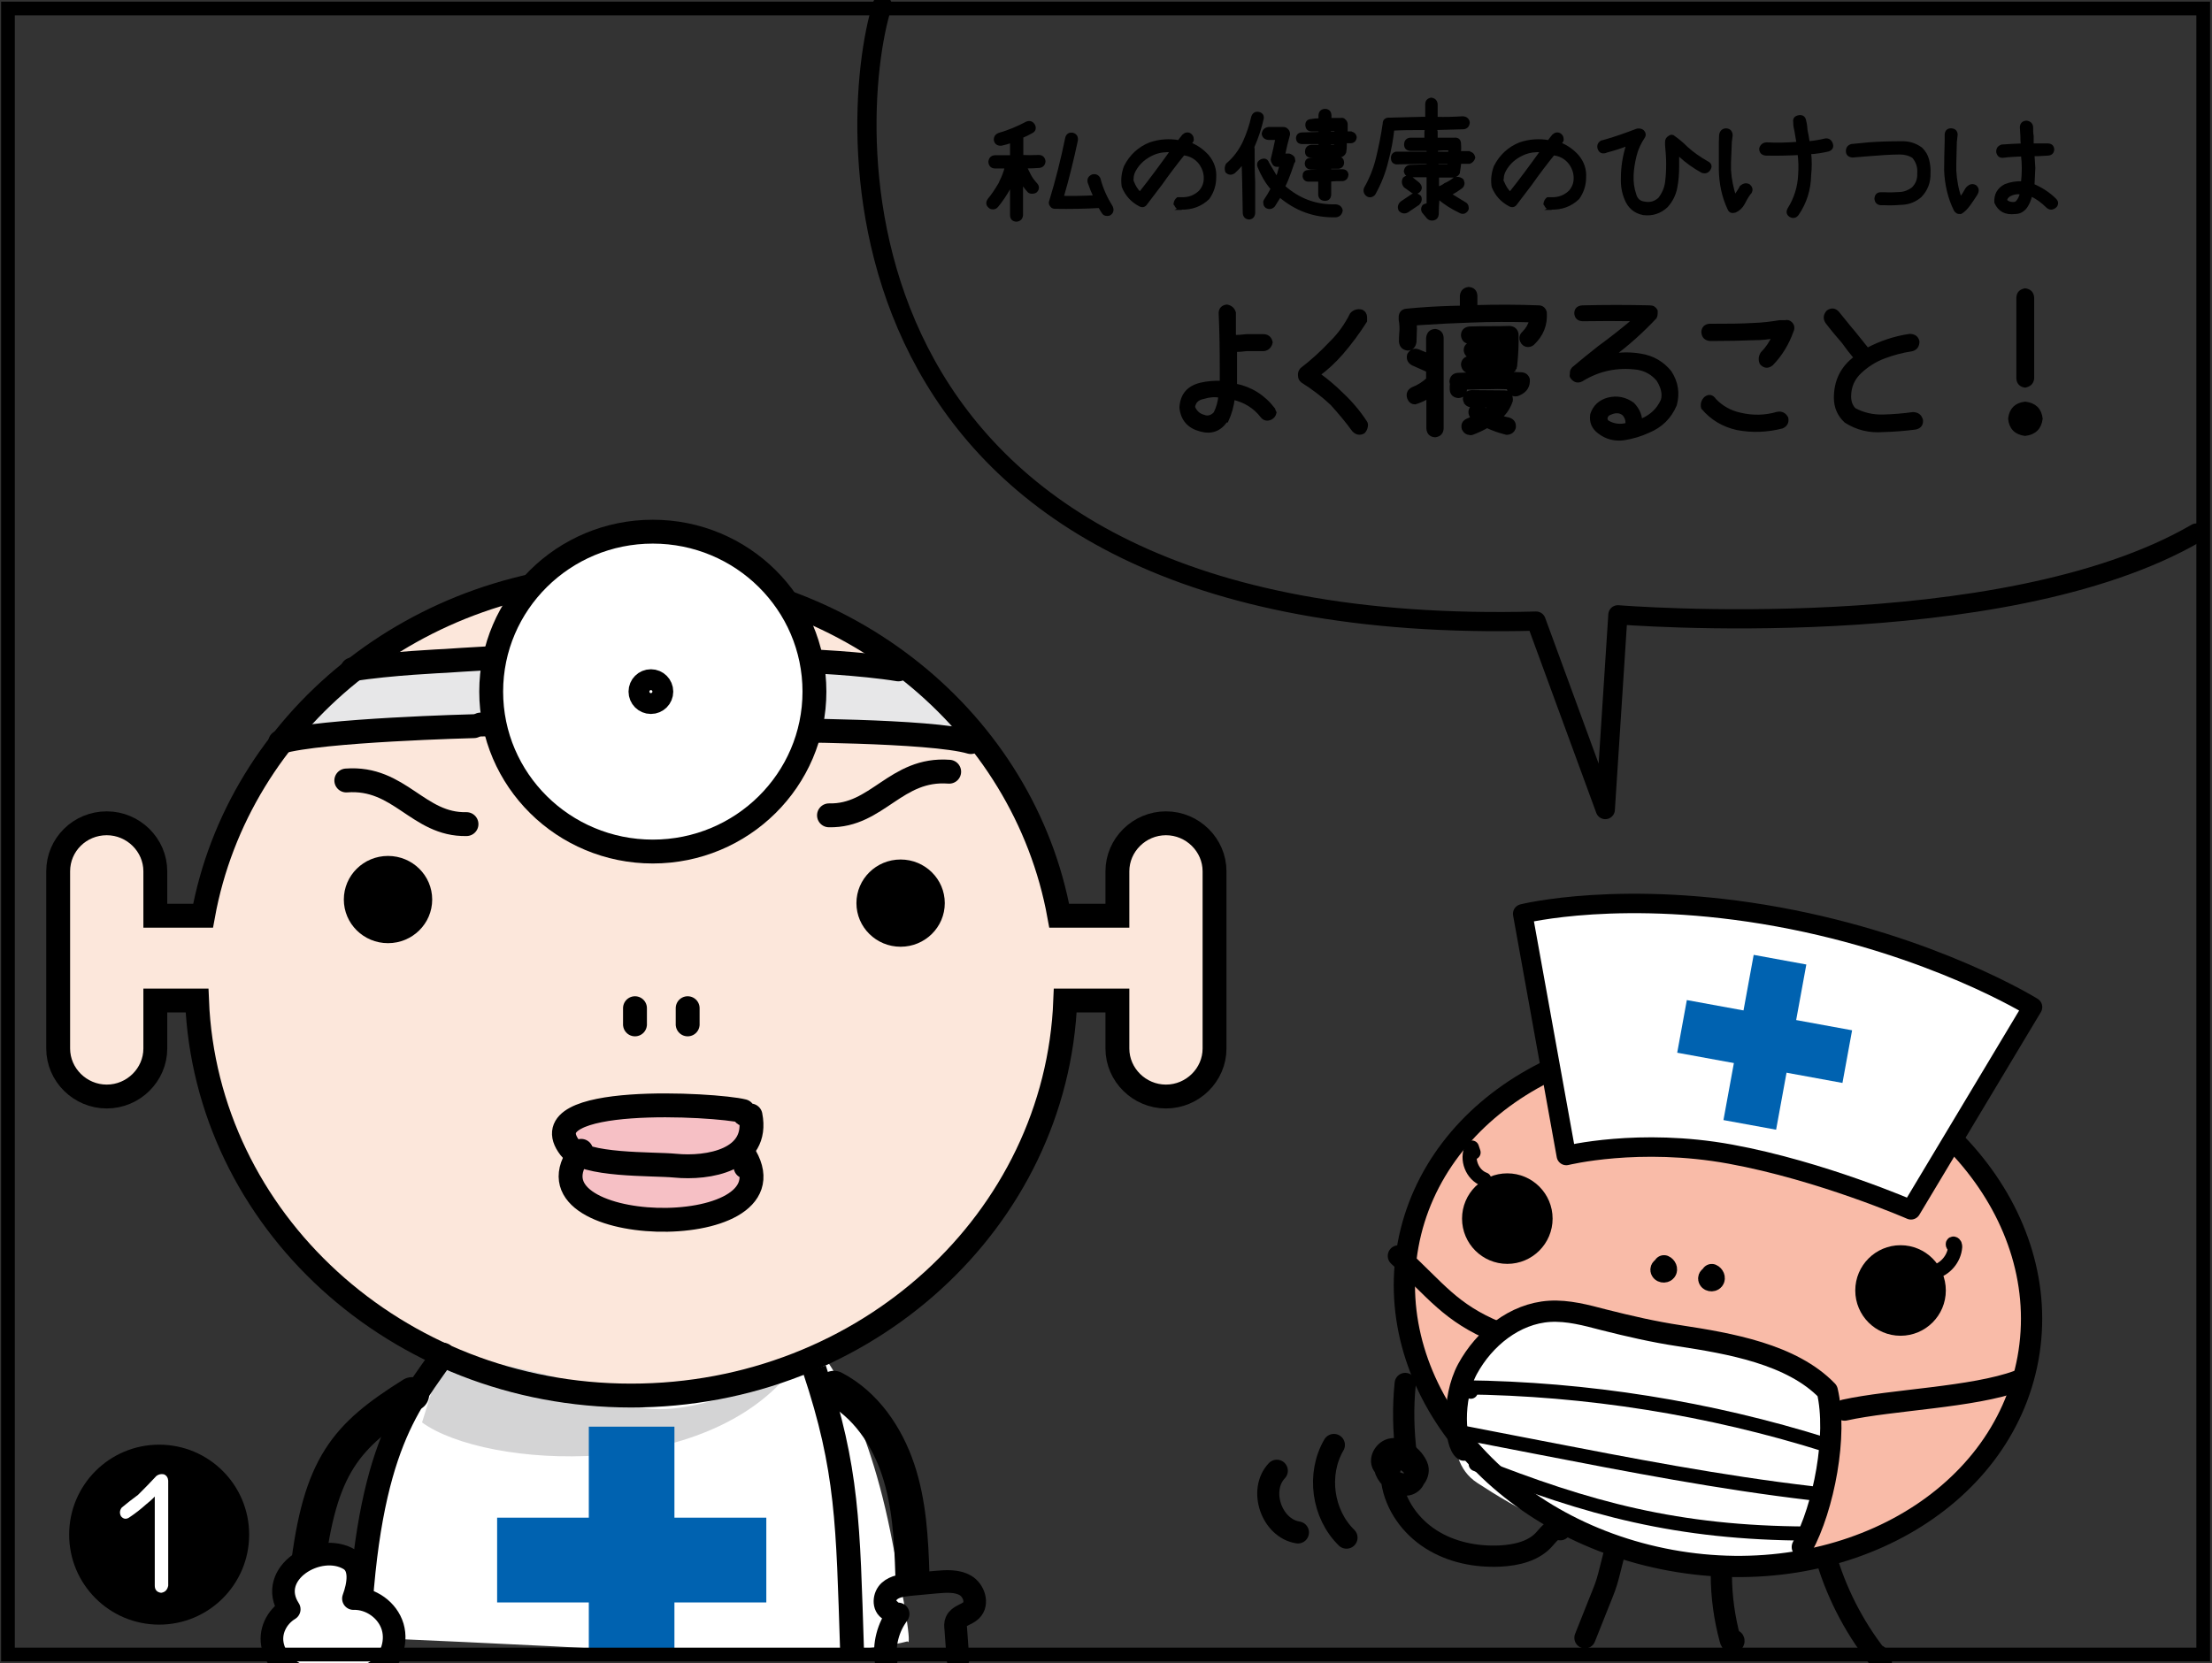 <?xml version="1.0" encoding="utf-8"?>
<!-- Generator: Adobe Illustrator 26.0.2, SVG Export Plug-In . SVG Version: 6.00 Build 0)  -->
<svg version="1.1" xmlns="http://www.w3.org/2000/svg" xmlns:xlink="http://www.w3.org/1999/xlink" x="0px" y="0px"
	 viewBox="0 0 806.1 606.2" style="enable-background:new 0 0 806.1 606.2;" xml:space="preserve">
<rect x="0" y="0" width="806.1" height="606.2" fill="#333333" stroke="none"/>
<style type="text/css">
	.st0{fill:#FFFFFF;}
	.st1{fill:#FCE7DB;}
	.st2{fill:#E7E7E8;}
	.st3{fill:#D4D4D5;}
	.st4{fill:#F6C0C5;}
	.st5{fill:#0062B0;}
	.st6{fill:none;stroke:#000000;stroke-width:8.702;stroke-miterlimit:10;}
	.st7{fill:#FFFFFF;stroke:#000000;stroke-width:8.702;stroke-linecap:round;stroke-linejoin:round;stroke-miterlimit:10;}
	.st8{fill:none;stroke:#000000;stroke-width:8.702;stroke-linecap:round;stroke-linejoin:round;stroke-miterlimit:10;}
	.st9{stroke:#000000;stroke-width:1.033;stroke-miterlimit:10;}
	.st10{stroke:#000000;stroke-width:1.389;stroke-miterlimit:10;}
	.st11{fill:#FFFFFF;stroke:#000000;stroke-width:8.702;stroke-miterlimit:10;}
	.st12{fill:#F9BBA8;}
	.st13{fill:none;stroke:#000000;stroke-width:7.744;stroke-linecap:round;stroke-linejoin:round;stroke-miterlimit:10;}
	.st14{fill:#FFFFFF;stroke:#000000;stroke-width:7.088;stroke-linecap:round;stroke-linejoin:round;stroke-miterlimit:10;}
	.st15{fill:none;stroke:#000000;stroke-width:5.148;stroke-linecap:round;stroke-linejoin:round;stroke-miterlimit:10;}
	.st16{fill:none;stroke:#000000;stroke-width:8.038;stroke-linecap:round;stroke-linejoin:round;stroke-miterlimit:10;}
	.st17{fill:none;stroke:#000000;stroke-width:12.431;stroke-linecap:round;stroke-linejoin:round;stroke-miterlimit:10;}
	.st18{fill:#FFFFFF;stroke:#000000;stroke-width:8.249;stroke-linecap:round;stroke-linejoin:round;stroke-miterlimit:10;}
	.st19{fill:none;stroke:#000000;stroke-width:8.249;stroke-linecap:round;stroke-linejoin:round;stroke-miterlimit:10;}
	.st20{fill:none;stroke:#000000;stroke-width:7;stroke-linecap:round;stroke-linejoin:round;stroke-miterlimit:10;}
	.st21{fill:none;stroke:#000000;stroke-width:5;stroke-miterlimit:10;}
</style>
<g id="コミック下地">
</g>
<g id="レイヤー_4">
</g>
<g id="コミック線">
	<path class="st0" d="M162.4,491.9c-10.9,20.1-21.4,12.9-34.1,104.8c0,0,76.2,3.3,98,4.8c21.8,1.5,81,3,104.4-3.2
		c0,0,3.1,6-6.3-40.3c-9.4-46.2-25-64.7-25-64.7s-37.3,18.6-68.5,15.5S162.4,491.9,162.4,491.9z"/>
	<path class="st1" d="M55.2,333.5c0,0,3.1-33.9-17.1-33.9S21,330.4,21,338.1s0,50.9,0,50.9s9.3,10.8,18.7,12.3s18.7-12.3,18.7-37
		l10.9,3.1c0,0,17.1,141.9,155.7,143.4c138.6,1.5,160.4-120.3,163.5-144.9l20.2-1.5c0,0-4.7,37,15.6,37s17.1-12.3,18.7-33.9
		c1.6-21.6-1.6-52.4-1.6-52.4s-6.2-20-18.7-18.5s-17.1,24.7-17.1,40.1l-20.2-3.1c0,0-29.6-106.4-101.2-115.6s-105.9-4.6-119.9,3.1
		c-14,7.7-70.1,47.8-76.3,67.8c-6.2,20-15.6,44.7-15.6,44.7H55.2z"/>
	<path class="st2" d="M108.2,270.3l66.9-6.2c0,0,72.3-1.5,104.3,1.5l74.7,4.6c0,0-14-23.1-21.8-27.8l-48.3-3.1
		c0,0-95.2-2.1-116.8-1.5l-38.9,4.6C128.4,242.5,117.5,250.2,108.2,270.3z"/>
	<path class="st3" d="M153.8,518.5c23.4,17,104.3,21.6,135.4-20c0,0-42,23.1-62.3,12.3c-20.2-10.8-65.4-17-65.4-17L153.8,518.5z"/>
	<path class="st4" d="M204.3,411.4c3.4,7,4.7,10.8,4.7,10.8s-3.1,27.8,29.6,24.7s35.8-20,34.3-24.7c-1.6-4.6,4.7-12.3-3.1-15.4
		c-7.8-3.1-20.2-6.2-31.1-4.6S201,404.4,204.3,411.4z"/>
	
		<rect x="214.6" y="520.1" transform="matrix(-1 -4.476565e-11 4.476565e-11 -1 460.376 1121.14)" class="st5" width="31.2" height="81"/>
	
		<rect x="214.7" y="519.6" transform="matrix(6.123234e-17 -1 1 6.123234e-17 -338.438 798.814)" class="st5" width="30.9" height="98.1"/>
	<path class="st6" d="M38.9,300.1c9.7,0,17.7,7.9,17.7,17.5v16.2h17.4c12.8-70.5,77.7-124.2,156-124.2s143.2,53.7,156,124.2h21.2
		v-16.2c0-9.6,8-17.5,17.7-17.5c9.7,0,17.7,7.9,17.7,17.5v64.6c0,9.6-8,17.5-17.7,17.5c-9.7,0-17.7-7.9-17.7-17.5v-17.5h-19
		c-3.1,80-72.6,144-158.2,144s-155-64-158.2-144H56.6v17.5c0,9.6-8,17.5-17.7,17.5s-17.7-7.9-17.7-17.5v-64.6
		C21.2,307.9,29.1,300.1,38.9,300.1z"/>
	<path class="st7" d="M327.4,244c-13.4-2.2-34-3.1-34-3.1s-33.1-3.6-64.3-3c-31.2,0.5-66.7,3-66.7,3s-20.6,0.9-34,3.1"/>
	<path class="st7" d="M172.7,264.7c0,0-56,1.4-70.6,5.8"/>
	<ellipse cx="141.4" cy="327.9" rx="16.1" ry="15.9"/>
	<ellipse cx="328.2" cy="329.2" rx="16.1" ry="15.9"/>
	<path class="st8" d="M302.1,297.2c17.7,0.4,24.3-17.4,43.8-15.9"/>
	<path class="st8" d="M170,300.4c-17.7,0.4-24.3-17.4-43.8-15.9"/>
	<path class="st8" d="M270.8,405c-9.9-2.5-78.3-6.4-63.1,13.4c5.1,6.7,30.1,5.7,38.3,6.5c12.1,1.2,30.7-2,27.5-18.3
		C272.1,406.3,270.9,406.7,270.8,405z"/>
	<path class="st8" d="M211.8,419.5c-24.8,31.7,78.5,34.6,59.8,2c0.1,0.9,0.4,3,0.1,3.8"/>
	<path class="st8" d="M231.4,367.5c0,1.2,0,7.8,0,5.8"/>
	<path class="st8" d="M250.6,367.5c0,1.2,0,7.8,0,5.8"/>
	<path class="st8" d="M161.5,493.8c-11.3,16.8-27.7,32.4-30.7,102.8"/>
	<g>
		<path class="st9" d="M378.5,57c1.2,0,1.8,0.6,2,1.8c-0.1,1.1-0.7,1.8-1.8,1.9c-1.7,0.1-3.3,0.2-5,0.2c0.5,1,1,2,1.5,3
			c0.6,1.2,1.4,2.2,2.3,3.2c0.8,0.9,0.8,1.7,0,2.6c-0.4,0.3-0.9,0.4-1.4,0.4c-0.5,0-0.9-0.1-1.2-0.4c-1-1.1-1.9-2.3-2.6-3.5v12.2
			c-0.1,1.2-0.8,1.8-1.9,1.9c-1.2-0.1-1.8-0.7-1.8-1.9V66.9c-0.2,0.4-0.4,0.8-0.6,1.2c-0.2,0.2-0.4,0.5-0.4,0.7
			c-1.3,2.3-2.7,4.4-4.3,6.3c-0.4,0.5-0.9,0.7-1.4,0.7c-0.5,0-0.9-0.1-1.2-0.4c-0.9-0.7-1-1.6-0.3-2.6c1.5-1.8,2.7-3.7,3.9-5.7
			c0.2-0.3,0.3-0.6,0.4-0.9c0.9-1.7,1.5-3.4,2-5.3h-2.4h-1.8c-1.1-0.1-1.7-0.7-1.8-1.9c0.1-1.1,0.7-1.8,1.8-1.9h6.1v-5.6
			c-1.2,0.5-2.4,0.8-3.7,1.1h-0.3c-1,0-1.7-0.5-1.9-1.5c-0.1-1.1,0.4-1.8,1.5-2.2c3.5-1,6.8-2.4,10-4.1c1.1-0.4,1.9-0.1,2.5,0.9
			c0.5,1.1,0.2,1.9-0.8,2.4c-1.2,0.7-2.3,1.2-3.5,1.7v7.2C374.3,57.1,376.4,57.1,378.5,57z M405,75.4c0.5,1.1,0.3,2-0.6,2.6
			c-0.3,0.2-0.7,0.2-1,0.2c-0.7,0-1.2-0.3-1.5-0.9c-0.4-0.6-0.8-1.3-1.2-2c-5.4,0.3-10.8,0.4-16.2,0.3c-0.6,0-1.1-0.2-1.4-0.7
			c-0.4-0.5-0.5-1.1-0.2-1.7c2.3-7.5,4.2-15.1,5.8-22.9c0.3-1.1,1-1.6,2.2-1.4c1.1,0.3,1.5,1.1,1.4,2.2c-1.5,7-3.2,14-5.2,20.8
			c4,0.1,7.9,0,11.9-0.2c-0.8-1.7-1.5-3.4-2.1-5.2c-0.3-1.1,0.1-1.9,1.2-2.4c1.1-0.3,1.9,0.1,2.4,1C401.5,68.9,403,72.2,405,75.4z"
			/>
		<path class="st9" d="M431.3,49.4c0.8-0.7,1.6-0.8,2.4-0.3c0.5,0.4,0.8,0.9,0.8,1.5c0.1,0.4,0,0.8-0.3,1c-0.1,0.3-0.3,0.6-0.5,0.8
			c2.5,1,4.6,2.5,6.4,4.5c1.9,2.3,2.8,4.9,2.6,7.8c0,2.7-0.8,5.2-2.4,7.5c-2.7,2.6-6,3.8-9.9,3.7l-0.2,0.1h0.4
			c-1.1,0.1-1.8-0.4-2.2-1.4c-0.2-0.1-0.3-0.2-0.2-0.4c0.1-0.7,0.4-1.3,1-1.8h1.3c2.6,0.1,4.9-0.7,6.8-2.5c1.3-1.5,1.9-3.1,1.9-5
			c0-2-0.7-3.9-1.9-5.5c-1.5-1.9-3.5-3-6-3.3c-2.9,3.6-5.7,7.3-8.3,11c-1.8,2.4-3.6,4.7-5.4,7.1c-0.6,0.9-1.4,1-2.3,0.5
			c-2.8-1.5-4.8-3.7-6-6.7c-0.4-2.5-0.1-4.9,0.8-7.3c2-3.9,5-6.7,9-8.3c3.5-1.2,7-1.4,10.5-0.8C430.2,50.8,430.7,50.1,431.3,49.4z
			 M412.8,66.5c0.6,1.5,1.4,2.8,2.6,4c4-5,7.8-10.2,11.6-15.5c-2.3-0.2-4.5,0.1-6.5,0.9c-3.1,1.3-5.5,3.3-7.1,6.2
			c-0.5,1-0.8,1.9-0.8,2.9C412.5,65.6,412.6,66.1,412.8,66.5z"/>
		<path class="st9" d="M456.7,54.5c0,3.9,0,7.9,0.2,11.8v11.4c-0.1,1.1-0.7,1.7-1.7,1.8c-1.1-0.1-1.7-0.7-1.8-1.8
			c-0.1-3.7-0.1-7.4-0.2-11.2c-0.1-2.4-0.1-4.8-0.2-7.3c-1,1.2-2.1,2.4-3.3,3.5c-1,0.7-1.9,0.6-2.7-0.2c-0.3-0.9-0.2-1.7,0.2-2.5
			c2.7-2.3,4.8-5.1,6.3-8.4c1.3-2.9,2.3-5.9,3-9c0.4-1.1,1.1-1.5,2.2-1.3c1.1,0.3,1.5,1,1.3,2c-0.8,3.5-1.9,6.8-3.3,10
			c0,0.3-0.1,0.5-0.2,0.7C456.7,54.1,456.8,54.3,456.7,54.5z M486.8,75c1.1,0.1,1.8,0.7,2,1.7c-0.2,1.2-0.9,1.9-2,2
			c-7.8,0.2-14.5-2.3-20.4-7.3c-0.8,1.2-1.5,2.4-2.2,3.5c-0.7,0.8-1.6,1-2.6,0.5c-0.5-0.4-0.7-0.8-0.7-1.4c-0.1-0.4,0-0.7,0.2-1
			c0.9-1.3,1.7-2.7,2.5-4.2c-2.1-2.4-3.6-5.1-4.8-8c-0.4-1.1-0.1-1.8,1-2.3c1.1-0.4,1.8-0.1,2.2,1c1.1,1.9,2.2,3.7,3.3,5.6
			c0.5-1.2,0.9-2.5,1.2-3.8c0.1-0.4,0.3-0.7,0.5-1h-1.7c-0.6,0-1-0.3-1.2-0.8c-0.3-0.4-0.4-0.8-0.5-1.2v-0.2c0.6-2.5,1.2-5,1.7-7.6
			h-3c-1.1-0.1-1.8-0.6-2-1.7c0.2-1.2,0.8-1.8,2-2h5.3c0.6,0,1.1,0.2,1.5,0.7c0.3,0.4,0.5,0.8,0.5,1.3V49c-0.7,2.5-1.3,5-1.8,7.5h2
			c0.6,0.2,1.1,0.5,1.5,1c0.1,0.4,0.2,0.7,0.2,1c0.1,0.3,0,0.4-0.2,0.5l-1.2,3.5c-0.7,1.9-1.4,3.8-2.3,5.5
			C473.3,72.9,479.6,75.2,486.8,75z M492.1,48.5c1,0,1.6,0.5,1.8,1.5c-0.1,1.1-0.7,1.7-1.8,1.7h-1.8c0,1.2,0,2.4-0.2,3.5v0.2
			c-0.3,0.8-0.9,1.3-1.7,1.5h-3.8v0.8h3c1.1-0.1,1.6,0.4,1.7,1.5c0,1-0.5,1.6-1.4,1.8h-3.3v1.2h4.5c1.1,0,1.7,0.5,1.8,1.5
			c-0.1,1-0.6,1.6-1.5,1.8c-1.6,0-3.2,0-4.8,0.2v5.3c-0.1,1.1-0.7,1.7-1.7,1.7c-1.2,0-1.9-0.6-2-1.7v-5.3h-4c-1,0-1.6-0.5-1.7-1.5
			c0-1,0.4-1.6,1.4-1.7l4.3-0.2v-1h-3.2c-1.1-0.1-1.7-0.7-1.7-1.8c0.1-0.9,0.6-1.4,1.5-1.4l3.5-0.2V57h-3.2
			c-1.1-0.1-1.7-0.6-1.7-1.7c0-1.2,0.6-1.8,1.7-2h3.2V52h-6.7c-0.9-0.1-1.4-0.6-1.5-1.5c0-1,0.5-1.6,1.5-1.7l6.7-0.2v-1.2h-3
			c-1.1,0-1.7-0.6-1.8-1.8c0-1.1,0.6-1.7,1.8-1.7c1-0.2,2-0.3,3-0.2V42c0.1-1.2,0.8-1.8,2-1.8c1.1,0.1,1.6,0.7,1.7,1.8v1.5h4
			c0.5-0.1,0.9,0,1.2,0.4c0.4,0.3,0.6,0.7,0.7,1.2v3.3H492.1z M486.8,47.3h-2.3v1.2h2.3V48V47.3z M486.6,53.3
			c0.1-0.4,0.1-0.8,0.2-1.2h-2.3v1.2H486.6z"/>
		<path class="st9" d="M535.2,55.7c1.1,0.1,1.7,0.7,1.9,1.8c-0.3,0.9-0.8,1.4-1.6,1.7H532c-0.1,1.2-0.3,2.4-0.5,3.6v0.2
			c-0.3,0.6-0.9,1-1.6,1.2h-0.2h-5.8v0.8v3.6c1-0.3,1.9-0.7,2.8-1.4c1.2-0.5,2.3-1.2,3.3-2c1.1-0.4,2.1-0.2,2.9,0.5
			c0.1,0.4,0.2,0.7,0.3,1c0,0.7-0.3,1.3-0.8,1.6c-1.1,0.8-2.3,1.6-3.6,2.3c-0.2,0.1-0.4,0.1-0.5,0.2c1.8,1.1,3.6,2.2,5.4,3.3
			c0.6,0.3,1,0.8,1,1.5c0.1,0.4,0,0.7-0.2,1c-0.7,0.9-1.5,1.1-2.5,0.5c-2.9-1.4-5.5-3-7.9-5.1c-0.2,2.1-0.3,4.1-0.3,6.1
			c-0.1,0.9-0.5,1.5-1.3,1.7c-0.7,0.2-1.4,0.1-2-0.4l-1.5-1.8c-0.7-0.7-0.8-1.6-0.2-2.5c0.5-0.3,1-0.5,1.6-0.5v-9.7v-0.8h-6.2
			c-1.2,0-1.9-0.6-2.1-1.7c0.2-1.2,0.9-1.8,2.1-1.8l6.2-0.2v-1.2l-11.6,0.2c-1-0.2-1.4-0.8-1.4-1.8c0-1,0.5-1.6,1.4-1.8h11.6v-1.3
			H514c-1.2-0.1-1.8-0.7-1.8-1.8c0-1.2,0.6-1.9,1.8-2h5.6v-2.6c0-0.5,0.2-0.9,0.5-1.2h-2c-3.5,0-7.1,0-10.5,0.2
			c-0.4,3.8-1.1,7.6-2.1,11.3c-1,4.3-2.6,8.4-4.8,12.3c-0.8,0.8-1.6,0.9-2.4,0.4c-0.8-0.6-1.1-1.5-0.7-2.5c2-3.5,3.5-7.3,4.4-11.2
			c1-4.1,1.8-8.2,2.4-12.3c0-1.1,0.6-1.7,1.7-1.7h0.5c3.8-0.1,7.7-0.2,11.5-0.3h1.8V38c0-1.1,0.6-1.7,1.7-1.9
			c1.1,0.2,1.7,0.8,1.8,1.9v5.1c3.2,0.1,6.5,0,9.7-0.2c1.1,0.1,1.8,0.6,2,1.7c-0.1,1.2-0.6,1.8-1.7,2c-3.5,0.1-7,0.2-10.5,0.3
			c0.3,0.4,0.5,0.8,0.5,1.2v2.6h6.6c1.2-0.1,1.8,0.4,1.9,1.5c0.1,1.1,0.1,2.3,0,3.4H535.2z M514.7,71.2c1-0.4,1.9-0.2,2.7,0.5
			c0.4,0.9,0.2,1.8-0.6,2.6l-4,2.7c-1,0.5-1.8,0.3-2.6-0.4c-0.5-1-0.3-1.9,0.5-2.7L514.7,71.2z M514.5,69.7l-2.5-1.8
			c-0.7-0.9-0.8-1.8-0.3-2.8c0.8-0.7,1.7-0.8,2.6-0.2l2.5,2c0.9,0.9,1.1,1.7,0.4,2.6C516.3,70.4,515.4,70.5,514.5,69.7z M528.3,54.3
			c-1.6,0-3.2,0-4.8,0.2v1.3h4.8v-0.8V54.3z M528,60.5v-1.2h-4.3v1.2H528z"/>
		<path class="st9" d="M566.1,49.4c0.8-0.7,1.6-0.8,2.4-0.3c0.5,0.4,0.8,0.9,0.8,1.5c0.1,0.4,0,0.8-0.3,1c-0.1,0.3-0.3,0.6-0.5,0.8
			c2.5,1,4.6,2.5,6.4,4.5c1.9,2.3,2.8,4.9,2.6,7.8c0,2.7-0.8,5.2-2.4,7.5c-2.7,2.6-6,3.8-9.9,3.7l-0.2,0.1h0.4
			c-1.1,0.1-1.8-0.4-2.2-1.4c-0.2-0.1-0.3-0.2-0.2-0.4c0.1-0.7,0.4-1.3,1-1.8h1.3c2.6,0.1,4.9-0.7,6.8-2.5c1.3-1.5,1.9-3.1,1.9-5
			c0-2-0.7-3.9-1.9-5.5c-1.5-1.9-3.5-3-6-3.3c-2.9,3.6-5.7,7.3-8.3,11c-1.8,2.4-3.6,4.7-5.4,7.1c-0.6,0.9-1.4,1-2.3,0.5
			c-2.8-1.5-4.8-3.7-6-6.7c-0.4-2.5-0.1-4.9,0.8-7.3c2-3.9,5-6.7,9-8.3c3.5-1.2,7-1.4,10.5-0.8C565,50.8,565.5,50.1,566.1,49.4z
			 M547.7,66.5c0.6,1.5,1.4,2.8,2.6,4c4-5,7.8-10.2,11.6-15.5c-2.3-0.2-4.5,0.1-6.5,0.9c-3.1,1.3-5.5,3.3-7.1,6.2
			c-0.5,1-0.8,1.9-0.8,2.9C547.3,65.6,547.4,66.1,547.7,66.5z"/>
		<path class="st9" d="M596.3,47.5c0.8-0.3,1.6-0.2,2.3,0.3c0.7,0.7,0.8,1.5,0.3,2.2c-1.4,2.1-2.4,4.3-3,6.7c-0.6,2.4-1,4.8-1.1,7.2
			c-0.1,2.4,0.2,4.8,1,7.1c0.5,1.8,1.7,2.8,3.5,3c2.1,0.4,3.8-0.1,5.4-1.5c1.4-1.8,2.3-3.8,2.6-6c0.3-2.3,0.4-4.5,0.4-6.8
			c0-2.3-0.2-4.5-0.4-6.8v-1.1c0-0.8,0.3-1.4,1-1.8c0.6-0.5,1.2-0.5,1.7,0c1.7,1.2,3.2,2.5,4.6,3.9c2.3,2.1,4.8,3.8,7.6,5.4
			c1,0.5,1.3,1.3,0.7,2.3c-0.6,1-1.5,1.3-2.6,0.9c-2.9-1.6-5.6-3.5-8.1-5.8c-0.3-0.3-0.6-0.5-0.8-0.7v4.8c0,2.6-0.2,5.2-0.7,7.7
			c-0.5,2.5-1.6,4.7-3.4,6.7c-2.4,2.2-5.2,3.1-8.4,2.7c-3.1-0.6-5.2-2.4-6.4-5.4c-1-2.4-1.4-4.9-1.3-7.6c0-4.2,0.7-8.3,2-12.3
			c-2.5,1-5,1.8-7.7,2.5l-0.5,0.2c-1.2,0.3-1.9-0.1-2.3-1.2c-0.3-1.1,0.1-1.9,1-2.4l0.8-0.2C588.5,50.4,592.4,49,596.3,47.5z"/>
		<path class="st9" d="M637.3,67.6c0.9,0.8,1.1,1.6,0.5,2.6l-0.3,0.3c-0.8,1.1-1.5,2.3-2.2,3.7c-0.7,1.3-1.7,2.2-3,2.8
			c-1.1,0.3-1.8,0.1-2.2-0.8C628,71.8,627,67,626.9,62V51.8l0.1-2.6c0.2-1.2,0.9-1.9,2.1-1.9c1.1,0.1,1.7,0.7,1.8,1.9v0.2l-0.3,2.3
			c-0.1,2.6-0.2,5.1-0.3,7.6V62c0.2,3.4,0.9,6.6,1.9,9.8c0.7-1,1.3-2.1,2-3.1l0.2-0.5C635.4,67.3,636.3,67.1,637.3,67.6z M665.1,51
			c1.1-0.2,1.9,0.3,2.3,1.4c0.4,1.1,0,1.9-1.1,2.3c-2.2,0.5-4.5,0.9-6.8,1c0.3,2.7,0.3,5.5,0,8.2c-0.1,5.2-1.6,10-4.5,14.2
			c-0.7,0.9-1.6,1.1-2.6,0.5c-0.9-0.6-1-1.4-0.5-2.4c2.4-3.8,3.7-8,3.9-12.5c0.2-2.6,0.1-5.1-0.2-7.7c-4,0.2-8.1,0.3-12.1,0.2
			c-1.2-0.1-1.9-0.8-1.9-2c0.3-1.1,1-1.7,2.1-1.8c3.8,0.2,7.7,0.1,11.5-0.2c-0.2-1.4-0.5-2.8-0.7-4.2c-0.3-1.2-0.5-2.3-0.5-3.5
			c-0.2-1.2,0.4-1.8,1.6-2c1.2-0.2,1.9,0.4,2.1,1.6c0.3,1.1,0.4,2.2,0.5,3.4c0.3,1.5,0.6,3,0.8,4.5C661.1,51.8,663.1,51.5,665.1,51z
			"/>
		<path class="st9" d="M681,52.4c3.9-0.3,7.8-0.4,11.8-0.4c2.7-0.1,5.1,0.6,7.3,2.2c1.2,1.2,2,2.5,2.4,4.1s0.6,3.2,0.5,4.8
			c0.1,3.2-0.9,6-3.2,8.4c-1.8,1.5-3.8,2.4-6.1,2.6c-2.3,0.2-4.5,0.3-6.7,0.2h-1.5c-1.2-0.1-1.8-0.7-1.9-1.9
			c0.1-1.3,0.8-1.9,2.1-1.8h1.3c1.8,0.1,3.6,0,5.4-0.1c1.8-0.1,3.4-0.8,4.7-1.8c1.5-1.5,2.2-3.3,2.1-5.5c0.2-2.3-0.5-4.3-1.9-6
			c-1.5-1-3.2-1.4-5-1.4c-1.9,0-3.7,0.1-5.5,0.2c-1.8,0.1-3.7,0.3-5.5,0.4l-6.2,0.5c-1.2-0.1-1.9-0.7-1.9-1.8c0-1.1,0.5-1.8,1.6-2.1
			L681,52.4z"/>
		<path class="st9" d="M719.8,67.9c0.8,0.7,1,1.5,0.5,2.5l-0.2,0.4c-0.8,1.2-1.6,2.5-2.5,3.7s-1.8,2.3-3.1,3c-1,0.1-1.6-0.3-2-1
			c-2.2-4.5-3.3-9.3-3.5-14.4c0-3.6,0.1-7.1,0.2-10.7V49c0.1-1.2,0.8-1.8,2-1.7c1,0.1,1.6,0.6,1.7,1.7l-0.3,2.7
			c-0.1,2.6-0.1,5.2-0.2,7.8v2.7c0.2,3.5,0.8,6.9,2,10.2c0.9-1.1,1.6-2.2,2.3-3.5l0.4-0.5C718,67.6,718.8,67.4,719.8,67.9z
			 M748.9,72.8c0.4,0.4,0.6,0.8,0.6,1.2c0,0.5-0.2,1-0.6,1.3c-1,0.8-1.9,0.8-2.8,0c-1.8-1.8-3.7-3.2-6-4.3c-0.4,1.9-1.1,3.6-2.3,5
			c-1,1-2.1,1.5-3.5,1.5c-3.4,0.4-5.7-0.8-7-3.7c-0.2-2.8,1-4.9,3.5-6.2c2-0.8,4.1-1.1,6.2-1c0.2-1.7,0.3-3.5,0.3-5.3
			c0-1.6-0.1-3.2-0.3-4.8c-2.4,0.1-4.7,0.2-7,0.5c-1.1,0.1-1.7-0.4-2-1.5c-0.1-1.2,0.4-1.9,1.5-2.3c2.5-0.2,5-0.3,7.5-0.4
			c-0.2-1-0.2-2-0.2-3c-0.1-1.2-0.1-2.3-0.2-3.5c0.1-1.2,0.8-1.8,2-1.8c1.1,0.2,1.7,0.8,1.8,1.8c0,1.1,0,2.2,0.2,3.3v3.2h2h3.8
			c1.1,0.1,1.6,0.6,1.7,1.7c-0.1,1.1-0.7,1.6-1.7,1.7l-3.5,0.2h-2c0.1,1.6,0.2,3.2,0.3,4.8c-0.1,2.1-0.2,4.2-0.3,6.3
			C743.9,68.8,746.6,70.5,748.9,72.8z M735.1,73.6c0.8-0.9,1.3-2,1.5-3.2c-1.5-0.3-3,0-4.3,0.7c-0.8,0.5-1.3,1.1-1.4,2
			c0.9,0.9,2.1,1.2,3.5,1C734.6,74,734.9,73.8,735.1,73.6z"/>
	</g>
	<g>
		<path class="st10" d="M464,149.2c0.1,0.4,0.3,0.8,0.5,1.2c-0.2,0.9-0.7,1.5-1.4,1.9c-1.2,0.6-2.3,0.4-3.1-0.6
			c-2.7-3.5-6.3-5.7-10.7-6.7c-0.3,2.9-1.1,5.7-2.3,8.3h-0.3c-2.3,3.3-5.3,4.4-9.2,3.3c-4.2-1.1-6.6-3.8-7-8.1
			c0.3-4.5,2.6-7.2,7-8.3c2.5-0.6,5.1-0.8,7.7-0.7v-5.1c0-6.8-0.1-13.6-0.4-20.4c0.1-1.3,0.8-2.1,2.3-2.3c1.4,0.3,2.2,1,2.6,2.3v8.8
			c1.5,0,3-0.1,4.5-0.3h3.5h2.9c1.4,0.1,2.2,0.9,2.5,2.3c-0.3,1.4-1.2,2.3-2.5,2.5h-2.6h-3.8c-1.5,0.2-2.8,0.3-4.1,0.3v6.8v6.1
			C455.7,141.6,460.4,144.5,464,149.2z M442.9,150.7c1-2,1.6-4.1,1.8-6.4c-2.1-0.4-4.1-0.2-6,0.4c-2.3,0.4-3.6,1.6-3.9,3.7
			c0.7,1.8,2,3,3.9,3.5C440.2,152.5,441.7,152,442.9,150.7z"/>
		<path class="st10" d="M492.6,114.6c0.9-1,2.1-1.4,3.5-1.1c0.9,0.4,1.4,1.2,1.4,2.1v1.4c-2.6,4.1-5.5,8-8.6,11.6
			c-2.6,3-5.4,5.6-8.5,7.9c3,2.2,5.9,4.6,8.5,7.2c3.3,3.1,6.2,6.5,8.6,10.2c0.3,0.4,0.4,0.9,0.3,1.4c-0.1,0.8-0.4,1.5-1,2.1
			c-1.3,0.7-2.5,0.4-3.5-0.7c-2.4-3.3-5.1-6.5-7.9-9.6c-3.3-3.1-6.9-5.8-10.7-8.2c-0.7-0.5-1-1.2-1-2.1c-0.1-0.8,0.2-1.5,0.7-2.1
			c3.8-2.9,7.3-6.1,10.6-9.6C488.1,122.1,490.6,118.6,492.6,114.6z"/>
		<path class="st10" d="M563,113.9c0.3,4.5-1.2,8.2-4.5,11.3c-0.5,0.4-1,0.6-1.7,0.6c-0.7,0-1.3-0.3-1.8-0.9
			c-0.9-1.3-0.8-2.5,0.3-3.5c1.3-1.3,2.2-2.8,2.7-4.6c-7.4-0.2-14.8-0.2-22.2,0.1c-6.1,0.2-12.1,0.5-18.1,0.9
			c-0.7,0.1-1.4,0.1-2.1,0.1c0.1,1.3,0.1,2.6,0,3.9c0,0.9-0.1,1.9-0.1,2.8c-0.2,1.5-1,2.4-2.5,2.5c-1.5-0.2-2.3-1-2.5-2.5
			c0-1,0-2,0.1-3c0.2-1.7,0.1-3.5-0.2-5.1V116v-0.3c0-1.5,0.8-2.4,2.3-2.5c1.5-0.1,3-0.3,4.6-0.4c5.1-0.4,10.2-0.6,15.4-0.7v-4.3
			c0.2-1.5,1-2.3,2.5-2.5c1.6,0.1,2.4,1,2.5,2.5v4.1c7.7-0.2,15.3-0.2,23,0.1C561.9,112,562.7,112.7,563,113.9z M523,120.6
			c1.5,0.2,2.3,1,2.4,2.5v33.1c-0.1,1.5-0.9,2.3-2.4,2.5c-1.6-0.1-2.4-1-2.5-2.5v-11.7c-1.2,0.8-2.5,1.4-3.9,1.9
			c-0.3,0.1-0.6,0.2-0.9,0.3c-1.1,0-1.8-0.6-2.2-1.6c-0.5-1.5,0-2.6,1.3-3.3c2.1-0.8,4-2,5.6-3.5v-3.3c-1.8-0.8-3.6-1.6-5.4-2.4
			c-1.4-0.7-1.9-1.8-1.5-3.3c0.8-1.3,1.8-1.8,3.3-1.3c1.2,0.5,2.4,1,3.6,1.5v-6.3C520.6,121.5,521.5,120.7,523,120.6z M554.5,136.4
			c1.2,0.1,1.9,0.7,2.3,1.8c0.2,2.4-0.8,4.1-3.1,5.2c-0.1,0-0.2,0.1-0.2,0.1c-0.4,0.2-0.8,0.3-1.3,0.3c-0.9,0-1.6-0.4-2.1-1.1
			c-0.2-0.4-0.3-0.9-0.3-1.5c-2.7-0.1-5.5-0.1-8.2,0c-1.6,0-3.2,0-4.7,0.1h-3v0.7c-0.1,1.5-0.9,2.3-2.4,2.4
			c-1.5-0.1-2.4-0.9-2.5-2.4v-1.2c0.1-0.4,0.1-0.9,0-1.3c0-0.1-0.1-0.2-0.1-0.3v-0.1c0.1-1.5,0.9-2.4,2.4-2.5
			c1.8-0.1,3.7-0.1,5.5-0.1c1.6-0.1,3.1-0.2,4.6-0.1C545.7,136.1,550.1,136.2,554.5,136.4z M542.4,130.4h5.1v-0.5h-4.7h-6.4
			c-1.4-0.1-2.1-0.8-2.3-2.2c0-1.4,0.8-2.2,2.1-2.3h6.5h5v-0.8H543c-2.5,0-4.9,0-7.3,0.1c-1.6-0.1-2.4-0.9-2.6-2.4
			c0-1.5,0.8-2.4,2.4-2.6c2.5-0.1,5-0.1,7.5-0.1c2.4,0,4.7,0,7.1-0.1c1.5,0.1,2.4,0.9,2.6,2.3c0.1,3.8-0.1,7.6-0.5,11.4
			c0,0.1,0,0.3-0.1,0.5c0,0.1-0.1,0.2-0.1,0.3v0.1c-0.1,0.1-0.2,0.2-0.2,0.3c-0.1,0.1-0.2,0.2-0.3,0.2v0.1c-0.1,0-0.2,0.1-0.3,0.3
			c-0.1,0-0.2,0.1-0.3,0.1h-0.1c-0.1,0.1-0.2,0.2-0.3,0.1h-0.1c-0.1,0.1-0.2,0.1-0.3,0.1h-7.2c-2.4,0-4.9,0.1-7.3,0.1
			c-1.5-0.1-2.3-1-2.5-2.5c0.1-1.5,1-2.3,2.5-2.5C537.6,130.5,540,130.5,542.4,130.4z M549.9,152.9c1.4,0.5,2,1.5,1.8,3
			c-0.4,1.2-1.2,1.8-2.5,1.9c-0.2,0-0.4,0-0.6-0.1c-2.3-0.6-4.6-1.4-6.7-2.4c-1.7,1-3.5,1.8-5.3,2.5c-0.3,0.1-0.6,0.2-0.9,0.1
			c-1.1-0.1-1.8-0.6-2.3-1.6c-0.4-1.5,0.1-2.5,1.5-3.1c0.7-0.3,1.4-0.6,2.1-0.9c-0.2-0.1-0.4-0.2-0.5-0.3c-0.9-1.2-0.9-2.4,0-3.5
			c0.4-0.3,0.8-0.6,1.2-0.7h-1.4c-1.5-0.1-2.3-0.9-2.5-2.4c0.1-1.6,1-2.4,2.5-2.5h0.1c3.9,0,7.8,0.1,11.8,0.1c0.8,0,1.4,0.3,1.9,0.9
			c0.5,0.7,0.6,1.4,0.5,2.2c-0.8,2.3-2,4.3-3.9,5.9C547.7,152.4,548.8,152.7,549.9,152.9z M539.9,148.5c0.5,0.4,1.1,0.7,1.6,1.1
			c0.7-0.5,1.4-1.1,2-1.7c-1.5,0-3.1-0.1-4.6-0.1C539.3,147.9,539.7,148.2,539.9,148.5z"/>
		<path class="st10" d="M576.7,112c8.2-0.2,16.5-0.2,24.6,0c1,0,1.7,0.5,2.1,1.3v1c0,0.5-0.1,0.9-0.3,1.3c-4.8,5.1-10,9.8-15.7,14
			c3.5-0.6,7-0.6,10.5,0c4.4,0.7,7.9,2.8,10.6,6.1c2.4,3.7,3,7.6,1.9,11.8c-1.9,4.5-5.1,7.7-9.7,9.6c-2.8,1.3-5.8,2.2-9,2.7
			c-3.2,0.4-6.2-0.3-8.8-2.3c-2.2-1.6-3.1-3.7-2.7-6.4c0.9-2.8,2.9-4.7,5.9-5.5c3.2-0.8,6.1-0.2,8.8,1.7c1.7,1.7,2.7,3.7,2.9,6.1
			c0.3-0.1,0.6-0.2,0.9-0.3c3.3-1.5,5.7-3.8,7.2-7.1c0.2-0.6,0.3-1.3,0.3-2.1c-0.1-2-0.8-3.8-1.9-5.5c-2-2.4-4.5-3.8-7.5-4.3
			c-7.4-1-14.2,0.4-20.5,4.3c-1.2,0.6-2.3,0.4-3.2-0.7c-0.4-0.4-0.5-0.8-0.3-1.3c-0.1-0.8,0.1-1.4,0.6-2c3-2.5,6-5,9.2-7.5
			c4.5-3.3,9-6.8,13.3-10.5c-6.4-0.1-12.8-0.1-19.2,0c-1.4-0.1-2.2-0.8-2.3-2.2C574.4,112.8,575.2,112.1,576.7,112z M585.8,153.9
			c2.2,1.3,4.6,1.6,7.2,0.9c0.2-1.6-0.2-2.9-1.4-4.1c-1.3-0.9-2.8-1-4.5-0.3c-1,0.3-1.6,0.8-1.9,1.6
			C585,152.8,585.2,153.4,585.8,153.9z"/>
		<path class="st10" d="M621.6,145.2c1.2-0.9,2.3-0.7,3.2,0.7c2.5,2.6,5.6,4.4,9.3,5.2c4.6,1.1,9.2,1,13.6-0.3
			c1.5-0.3,2.6,0.3,3.3,1.6c0.3,1.5-0.3,2.5-1.6,3.1c-5.4,1.4-10.8,1.6-16.2,0.6c-5.1-1.1-9.3-3.6-12.6-7.5
			C620.3,147.3,620.6,146.2,621.6,145.2z M650.6,117.4c0.8-0.2,1.4,0,2,0.6c0.7,0.8,0.8,1.7,0.3,2.7c-1.6,4.5-4,8.5-7.3,11.9
			c-1.3,1.1-2.6,1-3.7-0.3c-0.2-0.4-0.3-0.9-0.3-1.4c0-0.7,0.2-1.3,0.6-2c1.8-1.8,3.2-3.9,4.3-6.3c-2.3,0.5-4.6,0.7-6.9,0.7
			c-4.9,0.2-9.9,0.3-14.9,0.3h-1.6c-1.5-0.2-2.3-1-2.4-2.6c0.1-1.4,0.9-2.2,2.4-2.3h1.6c4.9,0,9.7,0,14.6-0.3c3.1-0.1,6.2-0.5,9.3-1
			H650.6z"/>
		<path class="st10" d="M700.1,153.2c0.1,1.5-0.6,2.4-2.2,2.7c-3.9,0.5-7.7,0.8-11.6,0.9c-5,0.4-9.5-0.7-13.6-3.3
			c-2.5-2.3-3.7-5.2-3.7-8.5c0-6.1,2.4-11,7.3-14.6c-1.6-1.9-3.1-3.8-4.5-5.8c-2.1-2.4-4.1-4.8-6-7.3c-0.8-1.3-0.6-2.5,0.4-3.6
			c1.3-0.9,2.5-0.7,3.5,0.5c2,2.4,3.9,4.9,5.9,7.2c1.6,2,3.3,4.1,4.9,6.1c4.9-2.6,10-4.3,15.4-5.1c1.6,0,2.6,0.7,2.9,2.1
			c0,1.6-0.8,2.6-2.3,2.9c-3.4,0.5-6.7,1.4-9.9,2.6c-3.2,1.2-6.1,3-8.7,5.4c-2.6,2.4-4,5.4-4,9.1c0,2,0.6,3.7,1.9,4.9
			c3.2,1.7,6.7,2.5,10.5,2.4c3.7-0.1,7.3-0.4,10.9-0.9C698.8,151,699.7,151.7,700.1,153.2z"/>
		<path class="st10" d="M738,147.1c3.4,0.4,5.3,2.2,5.7,5.5c-0.4,3.3-2.3,5.2-5.7,5.6c-3.3-0.4-5.2-2.3-5.5-5.6
			C732.9,149.3,734.7,147.5,738,147.1z M738,140.6c-1.5-0.2-2.4-1.1-2.5-2.6v-29.5c0.1-1.6,0.9-2.4,2.5-2.7c1.6,0.2,2.5,1.1,2.6,2.7
			v29.5C740.4,139.5,739.5,140.3,738,140.6z"/>
	</g>
	<path class="st7" d="M175.1,264.1c0,0,19.7-0.4,46.5-1s51.3,2.9,60.6,3.1c0,0,57,0,71.6,4.3"/>
	<g>
		<ellipse class="st11" cx="237.9" cy="252.1" rx="58.9" ry="58.3"/>
		<ellipse class="st11" cx="237.2" cy="252.1" rx="3.8" ry="3.8"/>
	</g>
	
		<ellipse transform="matrix(0.18 -0.984 0.984 0.18 46.3 1005.014)" class="st12" cx="625.9" cy="474.7" rx="95.7" ry="114.8"/>
	<path class="st0" d="M667.7,529.3c-3.2-10.4,4.1-26.7-14.9-33.9c-19-7.2-67.1-14.8-82.3-17.4c-15.2-2.6-26.4,10-32.8,20.2
		c-6.4,10.2-13.3,33.2,0.6,42.3c13.9,9.1,32.9,20.1,59.7,25c26.8,4.9,57.9,3.5,57.9,3.5S669.3,534.6,667.7,529.3z"/>
	
		<ellipse transform="matrix(0.18 -0.984 0.984 0.18 46.3 1005.014)" class="st13" cx="625.9" cy="474.7" rx="95.7" ry="114.8"/>
	<path class="st14" d="M696.4,441c0,0-32.5-14.2-65.8-20.3c-33.3-6.1-59.8,0.5-59.8,0.5l-15.9-88.1c0,0,36.5-9.2,93,1.1
		s92.8,32.9,92.8,32.9L696.4,441z"/>
	<circle cx="692.6" cy="470.4" r="16.5"/>
	<circle cx="549.3" cy="444.2" r="16.5"/>
	<path class="st13" d="M656.8,563.9c7.9-14.5,12.9-40.8,9.1-56.9c-12.9-13.4-35.6-17.3-53.9-20.1c-9.3-1.4-18.4-3.5-27.5-5.8
		c-6.5-1.7-13.1-3.5-19.8-3.1c-12.7,0.8-23.8,9.8-29.9,21c-6,11.2-4.5,27.5-1.3,29.6"/>
	<path class="st13" d="M672.2,514c17.2-3.8,46.8-4.6,63.3-10.7c-0.9,0.5-1.8,0.9-2.7,1.4"/>
	<path class="st13" d="M545.6,485.6c-17.2-7.1-22.3-15.3-36-27.8"/>
	<path class="st13" d="M623.8,464.6c0.7,0.3,1.2,1.3,0.7,1.9c-0.5,0.6-1.7,0.4-1.8-0.4c-0.1-0.8,1.4-1.1,1.5-0.3"/>
	<path class="st13" d="M606.4,461.4c0.7,0.3,1.2,1.3,0.7,1.9c-0.5,0.6-1.7,0.4-1.8-0.4s1.4-1.1,1.5-0.3"/>
	<path class="st15" d="M665.5,526.7c-42.6-13.4-87.2-20.5-131.9-21c0.8,0.5,1.6,1.1,2.4,1.6"/>
	<path class="st15" d="M660.2,544.3c-33.4-3.9-66.4-10.3-99.4-16.7c-10.5-2-21-4.1-31.4-6.1"/>
	<path class="st15" d="M658.7,559c-47.4-0.2-79.8-9-120.9-25.3"/>
	<path class="st13" d="M588.2,566.5c-3.8,14.9-1.5,7.3-10.6,30.5"/>
	<path class="st15" d="M540.9,429.9c-4.4-1.6-6.7-7.4-4.5-11.6c0.2,0.6,0.4,1.2,0.6,1.8"/>
	<path class="st15" d="M704.7,463.7c4.2-1,7.5-4.9,7.8-9.2c0-0.5-0.1-1.1-0.6-1.2c-0.5-0.1-0.2,1,0.1,0.5"/>
	<g>
		
			<rect x="633.2" y="349.2" transform="matrix(0.984 0.18 -0.18 0.984 78.866 -109.525)" class="st5" width="19.5" height="61.2"/>
		
			<rect x="633.2" y="349.2" transform="matrix(0.18 -0.984 0.984 0.18 153.622 943.941)" class="st5" width="19.5" height="61.2"/>
	</g>
	<path class="st13" d="M627.3,574c0,7.9,1.1,15.9,3.2,23.6c0.1,0.5,0.4,1.1,0.9,1.1c0.5,0.1,0.7-1,0.2-0.8"/>
	<path class="st13" d="M568.6,557.6c-2-1.1-4,1.4-5.5,3.1c-3.9,4.7-10.4,6.2-16.5,6.5c-8.8,0.4-17.7-1.4-25.1-6.1
		c-7.4-4.7-13-12.4-14.3-21.1c2.3,1.1,5.3,2.2,7.3,0.5c1.7-1.4,1.5-4.3,0.1-6.1c-1.4-1.8-3.6-2.6-5.7-3.2c-1-0.3-2-0.5-2.9-0.1
		c-1.7,0.8-1.8,3.2-1.1,5c1.1,2.7,3.8,4.9,6.8,4.8c2.9-0.1,5.7-3.1,5-5.9c-0.3-1.1-1-2.1-1.7-3c-1.9-2.2-4.6-4.3-7.6-3.9
		c-2.9,0.3-5.2,4.3-3.1,6.4c0.8,0.2,1.6,0.3,2.4,0.5"/>
	<path class="st13" d="M512.5,530.3c-1.1-8.6-1.3-17.3-0.4-26"/>
	<path class="st13" d="M665.8,568.8c4.1,13.4,10.9,26.1,19.8,36.9c-0.4-0.8-0.9-1.5-1.3-2.3"/>
	<path class="st16" d="M486.1,526.7c-6.2,10.6-4.2,25.2,4.6,33.8"/>
	<path class="st16" d="M465.3,536.1c-6.7,7.1-1.9,21,7.7,22.5"/>
	<path class="st6" d="M310.5,601.4c-1.5-45.8-1.5-65.7-13.7-102.3"/>
	<path class="st17" d="M150.2,508.2c-24.4,15.3-33.6,26-38.2,64.2"/>
	<path class="st18" d="M127.3,568.4c4.5,2.7,3.3,9.4,1.5,14.3c6.3-0.2,12.5,4.2,14.3,10.3s-1,13.2-6.4,16.4c-2.8,1.7-6,2.3-9.2,2.8
		c-5.5,0.8-11.2,1-16.5-0.7c-5.3-1.7-10.1-5.7-11.5-11.1c-1.5-5.5,1.3-11,5.9-13.8C96.9,573.5,116.2,561.8,127.3,568.4z"/>
	<path class="st17" d="M303.9,505.9c11.5,6,19.3,17.5,23.4,29.8s4.8,25.4,5.2,38.4"/>
	<path class="st19" d="M324.2,586.8c-2.4-1.2-2.1-5-0.1-6.8s4.8-2.1,7.4-2.4c3.2-0.3,6.5-0.6,9.7-0.9c3.6-0.3,7.5-0.6,10.6,1.2
		c3.1,1.8,4.7,6.6,2.1,9.1c-1.6,1.6-4.5,1.9-5.4,4c-0.4,0.8-0.3,1.8-0.2,2.7c0.3,3.7,0.5,7.4,0.8,11.1"/>
	<path class="st19" d="M327.3,588.3c-3.7,4.9-5.3,11.2-4.4,17.2"/>
	<path class="st20" d="M321.5,1.9c-13.7,43.5-22.9,231.4,238.3,224.5l25.2,68.7l4.6-71c0,0,139.8,11.5,210.8-29.8"/>
</g>
<g id="K線">
	<circle cx="58" cy="559.4" r="32.8"/>
	<rect x="2.9" y="3.1" class="st21" width="800" height="600"/>
	<g>
		<path class="st0" d="M57,538c0.8-0.6,1.7-0.8,2.7-0.6c1,0.4,1.5,1.2,1.6,2.3v38.3c-0.3,1.5-1.1,2.4-2.6,2.6
			c-1.5-0.2-2.3-1.1-2.3-2.6v-32.5c-1,1.1-2.1,2-3.2,2.9c-1.9,1.7-3.8,3.2-5.9,4.6c-1.2,0.9-2.3,0.8-3.2-0.3
			c-0.6-1.1-0.5-2.2,0.3-3.2c1.9-1.6,3.9-3.1,5.9-4.6C52.5,542.7,54.8,540.4,57,538z"/>
	</g>
	<g>
	</g>
	<g>
	</g>
	<g>
	</g>
	<g>
	</g>
	<g>
	</g>
	<g>
	</g>
</g>
</svg>
